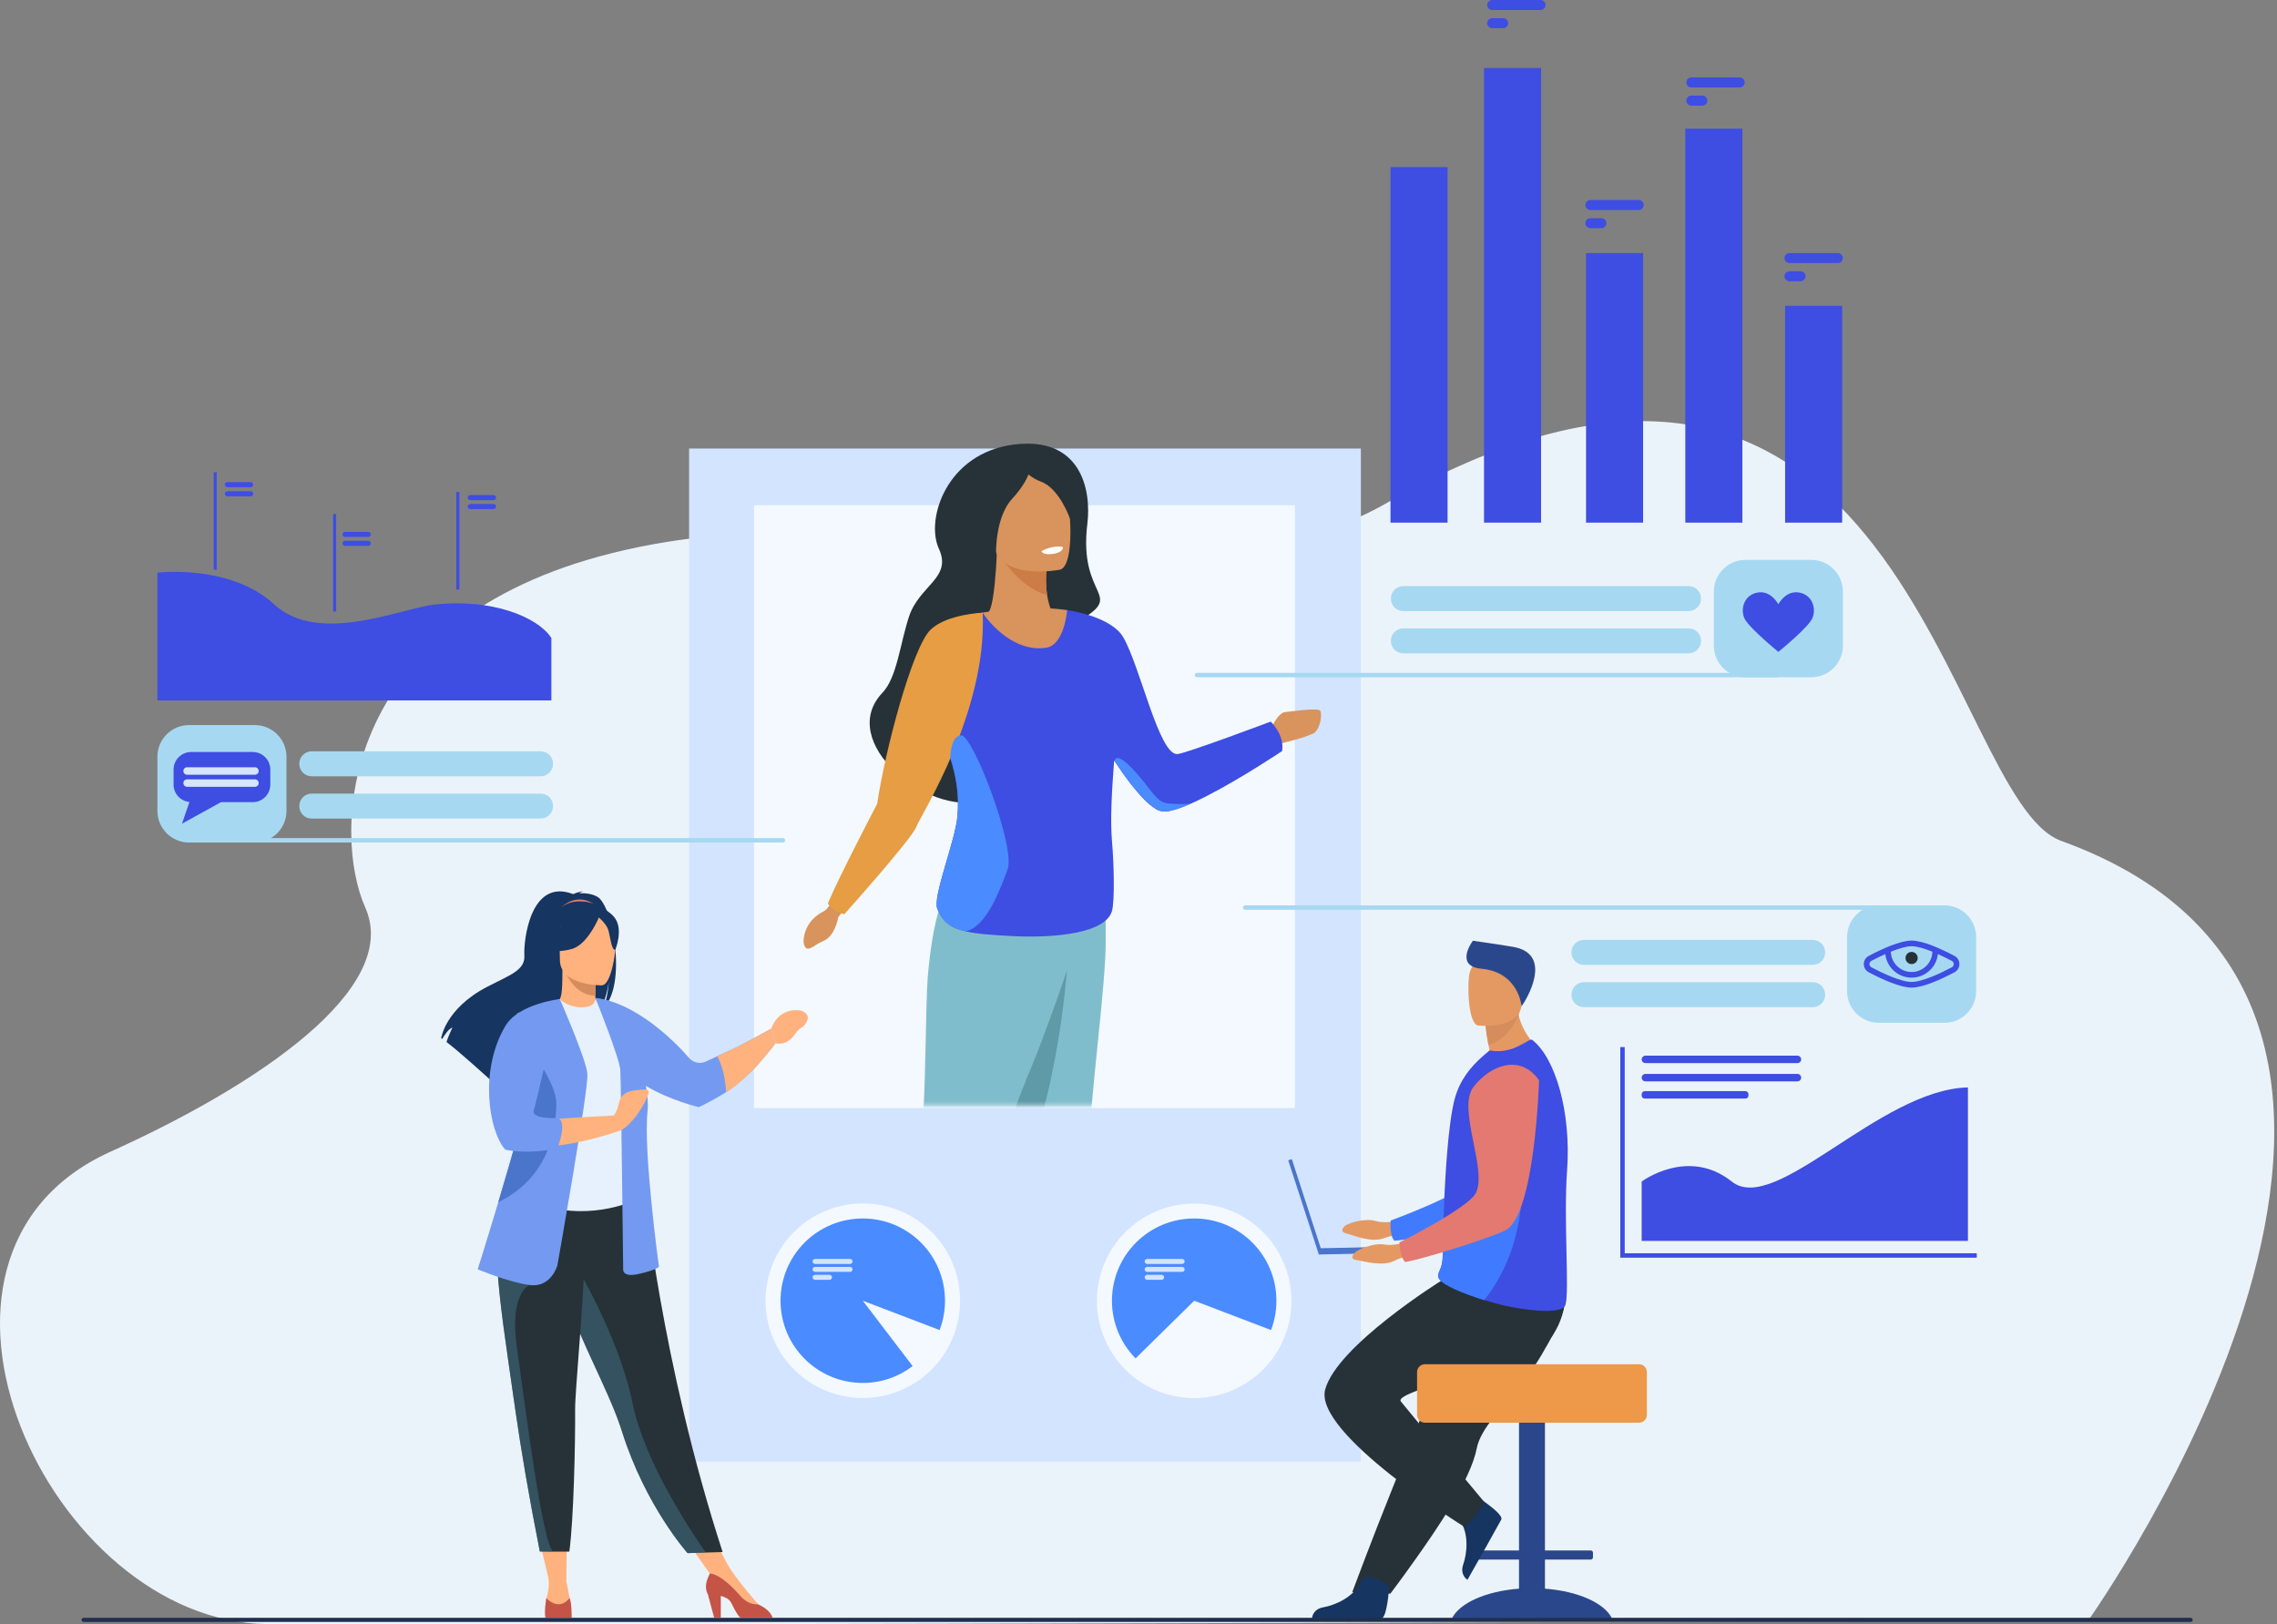 <svg width="642" height="458" viewBox="0 0 642 458" fill="none" xmlns="http://www.w3.org/2000/svg">
<rect x="0" y="0" width="642" height="458" fill="#808080" stroke="none"/>
<path d="M588.748 456.915C588.748 456.915 711.706 284.299 581.165 237.089C548.284 225.197 536.813 58.711 390.757 141.954C332.673 175.059 249.037 134.998 168.943 156.894C95.386 177.003 93.695 235.01 102.995 255.892C113.158 278.71 72.633 305.99 31.13 324.727C-33.972 354.117 13.9 457.405 75.403 457.899C136.905 458.393 588.748 456.915 588.748 456.915Z" fill="#EBF3FA"/>
<path d="M53.276 237.541H71.872C76.764 237.541 80.767 233.539 80.767 228.647V213.328C80.767 208.436 76.764 204.434 71.872 204.434H53.276C48.384 204.434 44.381 208.436 44.381 213.328V228.647C44.381 233.538 48.384 237.541 53.276 237.541Z" fill="#A6D9F1"/>
<path d="M71.274 212.023H53.874C51.158 212.023 48.936 214.246 48.936 216.962V221.224C48.936 223.784 50.916 225.88 53.416 226.116L51.311 232.236L62.309 226.163H71.274C73.99 226.163 76.212 223.941 76.212 221.224V216.962C76.212 214.246 73.99 212.023 71.274 212.023Z" fill="#3E4DE2"/>
<path d="M71.901 218.428H52.735C52.169 218.428 51.707 217.966 51.707 217.4V217.35C51.707 216.785 52.169 216.322 52.735 216.322H71.901C72.466 216.322 72.929 216.785 72.929 217.35V217.4C72.929 217.966 72.466 218.428 71.901 218.428Z" fill="#D5E5FB"/>
<path d="M71.901 221.836H52.735C52.169 221.836 51.707 221.374 51.707 220.808V220.759C51.707 220.193 52.169 219.73 52.735 219.73H71.901C72.466 219.73 72.929 220.193 72.929 220.759V220.808C72.929 221.374 72.466 221.836 71.901 221.836Z" fill="#D5E5FB"/>
<path d="M510.71 157.85H492.114C487.222 157.85 483.219 161.852 483.219 166.744V182.063C483.219 186.955 487.222 190.957 492.114 190.957H510.71C515.602 190.957 519.605 186.955 519.605 182.063V166.744C519.605 161.852 515.602 157.85 510.71 157.85Z" fill="#A6D9F1"/>
<path d="M511.081 174.131C510.07 176.795 501.406 183.79 501.406 183.79C501.406 183.79 498.582 181.495 495.967 179.024C494.01 177.195 492.181 175.27 491.748 174.131C490.721 171.483 491.812 167.697 495.598 167.055C499.369 166.413 501.406 170.36 501.406 170.36C501.406 170.36 503.444 166.413 507.231 167.055C507.888 167.167 508.466 167.376 508.963 167.665C511.322 168.981 511.916 171.949 511.081 174.131Z" fill="#3E4DE2"/>
<path d="M44.381 161.475C44.381 161.475 64.854 158.924 77.364 170.449C89.874 181.974 113.179 171.47 122.563 170.449C138.878 168.673 151.667 174.011 155.461 179.878V197.48H44.381V161.475Z" fill="#3E4DE2"/>
<path d="M61.107 133.146H60.25V160.632H61.107V133.146Z" fill="#3E4DE2"/>
<path d="M94.775 144.943H93.917V172.429H94.775V144.943Z" fill="#3E4DE2"/>
<path d="M129.514 138.723H128.656V166.208H129.514V138.723Z" fill="#3E4DE2"/>
<path d="M70.686 137.365H64.11C63.717 137.365 63.395 137.043 63.395 136.65C63.395 136.257 63.716 135.936 64.11 135.936H70.686C71.079 135.936 71.401 136.257 71.401 136.65C71.4 137.043 71.079 137.365 70.686 137.365Z" fill="#3E4DE2"/>
<path d="M70.686 139.937H64.11C63.717 139.937 63.395 139.616 63.395 139.223C63.395 138.829 63.716 138.508 64.11 138.508H70.686C71.079 138.508 71.401 138.829 71.401 139.223C71.4 139.616 71.079 139.937 70.686 139.937Z" fill="#3E4DE2"/>
<path d="M103.853 151.377H97.276C96.884 151.377 96.562 151.055 96.562 150.662C96.562 150.269 96.884 149.947 97.276 149.947H103.853C104.246 149.947 104.567 150.269 104.567 150.662C104.567 151.055 104.246 151.377 103.853 151.377Z" fill="#3E4DE2"/>
<path d="M103.853 153.896H97.276C96.884 153.896 96.562 153.575 96.562 153.182C96.562 152.788 96.884 152.467 97.276 152.467H103.853C104.246 152.467 104.567 152.788 104.567 153.182C104.567 153.575 104.246 153.896 103.853 153.896Z" fill="#3E4DE2"/>
<path d="M139.164 141.012H132.587C132.195 141.012 131.873 140.69 131.873 140.297C131.873 139.904 132.194 139.582 132.587 139.582H139.164C139.557 139.582 139.878 139.904 139.878 140.297C139.878 140.69 139.557 141.012 139.164 141.012Z" fill="#3E4DE2"/>
<path d="M139.164 143.533H132.587C132.195 143.533 131.873 143.211 131.873 142.818C131.873 142.425 132.194 142.104 132.587 142.104H139.164C139.557 142.104 139.878 142.425 139.878 142.818C139.878 143.211 139.557 143.533 139.164 143.533Z" fill="#3E4DE2"/>
<path d="M557.353 354.598H456.839V295.207H458.089V353.348H557.353V354.598Z" fill="#3E4DE2"/>
<path d="M488.261 333.123C475.956 323.329 462.871 333.123 462.871 333.123V349.868H554.859V306.584C529.86 307.216 500.565 342.917 488.261 333.123Z" fill="#3E4DE2"/>
<path d="M463.924 299.739H506.788C507.367 299.739 507.841 299.265 507.841 298.686C507.841 298.107 507.367 297.633 506.788 297.633H463.924C463.345 297.633 462.871 298.107 462.871 298.686C462.871 299.265 463.345 299.739 463.924 299.739Z" fill="#3E4DE2"/>
<path d="M463.924 304.884H506.788C507.367 304.884 507.841 304.41 507.841 303.83C507.841 303.251 507.367 302.777 506.788 302.777H463.924C463.345 302.777 462.871 303.251 462.871 303.83C462.871 304.41 463.345 304.884 463.924 304.884Z" fill="#3E4DE2"/>
<path d="M463.733 309.743H492.114C492.588 309.743 492.976 309.355 492.976 308.882V308.499C492.976 308.025 492.588 307.637 492.114 307.637H463.733C463.259 307.637 462.871 308.025 462.871 308.499V308.882C462.871 309.355 463.259 309.743 463.733 309.743Z" fill="#3E4DE2"/>
<path d="M408.144 47.111H392.051V147.356H408.144V47.111Z" fill="#3E4DE2"/>
<path d="M434.507 19.168H418.415V147.354H434.507V19.168Z" fill="#3E4DE2"/>
<path d="M463.274 71.352H447.181V147.354H463.274V71.352Z" fill="#3E4DE2"/>
<path d="M491.265 36.283H475.173V147.356H491.265V36.283Z" fill="#3E4DE2"/>
<path d="M519.403 86.228H503.311V147.355H519.403V86.228Z" fill="#3E4DE2"/>
<path d="M490.502 21.832H476.874C476.099 21.832 475.464 22.466 475.464 23.242C475.464 24.017 476.099 24.652 476.874 24.652H490.502C491.277 24.652 491.912 24.017 491.912 23.242C491.912 22.466 491.277 21.832 490.502 21.832Z" fill="#3E4DE2"/>
<path d="M479.978 26.963H476.874C476.099 26.963 475.464 27.597 475.464 28.373C475.464 29.148 476.099 29.782 476.874 29.782H479.978C480.753 29.782 481.388 29.148 481.388 28.373C481.388 27.597 480.753 26.963 479.978 26.963Z" fill="#3E4DE2"/>
<path d="M434.345 0H420.717C419.942 0 419.307 0.634 419.307 1.41C419.307 2.185 419.942 2.82 420.717 2.82H434.345C435.12 2.82 435.755 2.185 435.755 1.41C435.755 0.634 435.12 0 434.345 0Z" fill="#3E4DE2"/>
<path d="M423.821 5.129H420.717C419.942 5.129 419.307 5.763 419.307 6.539C419.307 7.314 419.942 7.949 420.717 7.949H423.821C424.596 7.949 425.231 7.314 425.231 6.539C425.231 5.763 424.596 5.129 423.821 5.129Z" fill="#3E4DE2"/>
<path d="M462.041 56.393H448.414C447.638 56.393 447.003 57.027 447.003 57.802C447.003 58.578 447.638 59.212 448.414 59.212H462.041C462.817 59.212 463.451 58.578 463.451 57.802C463.451 57.027 462.817 56.393 462.041 56.393Z" fill="#3E4DE2"/>
<path d="M451.517 61.522H448.414C447.638 61.522 447.003 62.156 447.003 62.931C447.003 63.707 447.638 64.341 448.414 64.341H451.517C452.293 64.341 452.927 63.707 452.927 62.931C452.927 62.156 452.293 61.522 451.517 61.522Z" fill="#3E4DE2"/>
<path d="M518.171 71.352H504.542C503.767 71.352 503.133 71.986 503.133 72.761C503.133 73.537 503.767 74.171 504.542 74.171H518.171C518.946 74.171 519.58 73.537 519.58 72.761C519.58 71.986 518.946 71.352 518.171 71.352Z" fill="#3E4DE2"/>
<path d="M507.646 76.482H504.542C503.767 76.482 503.133 77.117 503.133 77.892C503.133 78.668 503.767 79.302 504.542 79.302H507.646C508.422 79.302 509.056 78.668 509.056 77.892C509.056 77.117 508.422 76.482 507.646 76.482Z" fill="#3E4DE2"/>
<path d="M383.699 126.463H194.289V412.115H383.699V126.463Z" fill="#D2E4FF"/>
<path d="M365.088 142.441H212.59V312.418H365.088V142.441Z" fill="#F3F9FF"/>
<path d="M268.61 377.223C274.406 363.229 267.761 347.185 253.767 341.388C239.773 335.592 223.729 342.237 217.932 356.231C212.136 370.226 218.781 386.269 232.775 392.066C246.769 397.863 262.813 391.217 268.61 377.223Z" fill="#F3F9FF"/>
<path d="M266.44 366.725C266.44 353.922 256.062 343.541 243.258 343.541C230.453 343.541 220.074 353.922 220.074 366.725C220.074 379.528 230.452 389.909 243.258 389.909C248.547 389.909 253.42 388.14 257.318 385.158L243.258 366.725L264.922 374.994C265.902 372.425 266.44 369.639 266.44 366.725Z" fill="#4A8BFF"/>
<path d="M363.392 373.066C366.873 358.325 357.745 343.554 343.004 340.073C328.263 336.592 313.491 345.72 310.01 360.461C306.53 375.202 315.658 389.974 330.399 393.455C345.14 396.936 359.911 387.807 363.392 373.066Z" fill="#F3F9FF"/>
<path d="M336.702 343.541C323.896 343.541 313.518 353.922 313.518 366.725C313.518 373.062 316.058 378.802 320.179 382.987L336.702 366.725L358.366 374.994C359.346 372.425 359.884 369.639 359.884 366.725C359.884 353.922 349.505 343.541 336.702 343.541Z" fill="#4A8BFF"/>
<path d="M333.314 354.953H323.445C323.057 354.953 322.74 355.27 322.74 355.658C322.74 356.046 323.058 356.363 323.445 356.363H333.314C333.702 356.363 334.019 356.046 334.019 355.658C334.019 355.27 333.701 354.953 333.314 354.953Z" fill="#D2E4FF"/>
<path d="M333.314 357.188H323.445C323.057 357.188 322.74 357.505 322.74 357.892C322.74 358.28 323.058 358.597 323.445 358.597H333.314C333.702 358.597 334.019 358.28 334.019 357.892C334.019 357.505 333.701 357.188 333.314 357.188Z" fill="#D2E4FF"/>
<path d="M327.52 359.422H323.445C323.057 359.422 322.74 359.739 322.74 360.127C322.74 360.514 323.058 360.831 323.445 360.831H327.52C327.908 360.831 328.225 360.514 328.225 360.127C328.225 359.739 327.908 359.422 327.52 359.422Z" fill="#D2E4FF"/>
<path d="M239.68 354.953H229.811C229.423 354.953 229.106 355.27 229.106 355.658C229.106 356.046 229.424 356.363 229.811 356.363H239.68C240.068 356.363 240.385 356.046 240.385 355.658C240.385 355.27 240.067 354.953 239.68 354.953Z" fill="#D2E4FF"/>
<path d="M239.68 357.188H229.811C229.423 357.188 229.106 357.505 229.106 357.892C229.106 358.28 229.424 358.597 229.811 358.597H239.68C240.068 358.597 240.385 358.28 240.385 357.892C240.385 357.505 240.067 357.188 239.68 357.188Z" fill="#D2E4FF"/>
<path d="M233.886 359.422H229.811C229.423 359.422 229.106 359.739 229.106 360.127C229.106 360.514 229.423 360.831 229.811 360.831H233.886C234.274 360.831 234.591 360.514 234.591 360.127C234.591 359.739 234.274 359.422 233.886 359.422Z" fill="#D2E4FF"/>
<path d="M151.582 432.139L154.821 445.783L159.674 445.756L159.852 432.139H151.582Z" fill="#FFB27D"/>
<path d="M192.399 432.718L201.617 445.781L205.21 441.168L199.662 430.922L192.399 432.718Z" fill="#FFB27D"/>
<path d="M168.435 252.837C166.759 251.885 164.752 251.781 163.348 251.864C163.709 251.491 164.421 251.355 164.421 251.355C163.55 251.225 161.606 252.089 161.606 252.089C149.494 247.422 147.591 265.256 147.845 269.399C148.098 273.542 143.775 274.895 137.474 278.159C125.451 284.388 124.395 292.728 124.395 292.728C124.488 292.784 124.586 292.847 124.69 292.918C125.287 291.907 126.515 290.01 127.55 289.723C127.511 289.815 126.326 292.336 125.885 293.781C129.432 296.479 136.067 302.457 140.692 306.696C140.671 305.868 140.704 304.691 141.007 304.07L141.578 307.511C144.052 309.786 145.759 311.386 145.759 311.386C145.453 308.038 160.902 290.369 168.961 285.078C170.923 282.189 171.621 277.086 171.673 276.685C171.334 280.73 170.642 283 170.024 284.278C176.848 277.997 172.875 255.36 168.435 252.837Z" fill="#163560"/>
<path d="M168.484 285.341C168.524 285.359 164.593 287.401 161.635 286.592C158.853 285.833 157.035 282.226 157.074 282.218C158.252 281.984 158.591 280.365 158.566 273.408L159.099 273.513L168.054 275.286C168.054 275.286 167.851 278.105 167.845 280.76C167.838 282.989 167.974 285.103 168.484 285.341Z" fill="#FFB27D"/>
<path d="M158.357 255.759C158.357 255.759 162.775 251.056 168.321 255.518C168.321 255.518 165.093 254.96 158.357 255.759Z" fill="#E37970"/>
<path d="M168.054 275.287C168.054 275.287 167.851 278.105 167.844 280.76C162.833 280.619 160.185 276.048 159.099 273.514L168.054 275.287Z" fill="#D68D5D"/>
<path d="M158.174 272.539C158.174 272.539 155.548 268.39 154.918 264.842C154.467 262.308 155.758 252.919 165.193 254.271C165.193 254.271 167.934 254.541 170.51 256.281C172.558 257.664 175.515 260.652 172.209 268.845L171.35 271.613L158.174 272.539Z" fill="#163560"/>
<path d="M203.747 437.588L199 437.734L193.862 437.891C193.862 437.891 181.994 424.677 175.336 403.495C175.181 403.002 175.018 402.504 174.844 402C171.201 391.376 163.648 378.041 159.667 365.971C159.034 364.049 158.465 362.239 157.954 360.526C157.791 359.978 157.631 359.439 157.48 358.908C154.547 348.716 153.698 342.025 152.915 334.875L181.657 335.105C181.657 335.105 186.297 383.926 203.747 437.588Z" fill="#263238"/>
<path d="M177.633 318.589C177.561 332.266 179.64 338.134 179.64 338.134C179.64 338.134 167.333 344.386 152.707 339.784C152.535 339.73 140.597 337.005 140.597 337.005C140.842 336.452 143.018 327.234 143.257 326.727C146.345 320.095 148.69 317.187 149.056 315.149C149.736 311.343 149.75 307.405 149.412 303.69C148.519 293.858 145.865 285.695 145.865 285.695C149.85 284.789 153.686 283.238 157.833 281.682C158.788 282.87 161.601 284.071 164.131 284.014C167.044 283.95 167.954 282.718 167.847 281.33C170.952 283.057 173.42 284.701 173.42 284.701C176.058 289.284 181.41 293.735 181.798 300.766C181.893 302.495 177.635 318.206 177.633 318.589Z" fill="#E7F1FD"/>
<path d="M152.915 320.116C151.659 321.894 149.25 332.702 143.257 334.061C146.345 326.358 148.69 322.981 149.056 320.612C149.736 316.191 149.75 311.617 149.412 307.302C151.418 303.786 152.915 301.375 152.915 301.375C153.072 300.807 156.103 291.437 157.074 299.812C158.043 308.19 154.318 318.127 152.915 320.116Z" fill="#5F9AA8"/>
<path d="M169.728 277.803C169.728 277.803 157.871 277.999 157.863 270.613C157.855 263.228 156.319 258.279 163.889 257.842C171.459 257.405 172.932 260.221 173.535 262.686C174.137 265.15 172.812 277.562 169.728 277.803Z" fill="#FFB27D"/>
<path d="M173.182 258.579C171.353 256.361 169.969 256.843 169.192 257.509C166.63 253.681 158.532 259.218 158.532 259.218C157.739 264.517 153.918 267.552 153.918 267.552C153.918 267.552 156.079 268.887 161.061 267.606C164.982 266.598 167.827 261.018 168.861 258.686C169.566 259.312 171.054 260.761 171.5 262.179C172.091 264.06 172.357 267.931 173.485 267.8C173.485 267.799 175.931 261.91 173.182 258.579Z" fill="#163560"/>
<path d="M154.658 445.018C154.658 445.018 155.049 447.72 154.04 450.612C154.04 450.612 153.246 454.231 156.81 454.298C160.374 454.365 161.248 454.029 160.845 451.81C160.441 449.591 159.674 445.753 159.674 445.753L154.658 445.018Z" fill="#FFB27D"/>
<path d="M161.181 456.074C161.181 456.074 161.177 456.077 161.17 456.083H153.795C153.788 456.077 153.784 456.074 153.784 456.074C153.381 454.182 154.04 450.617 154.04 450.617C158.076 454.475 160.601 450.52 160.601 450.52C161.257 452.17 161.181 456.074 161.181 456.074Z" fill="#C45446"/>
<path d="M213.799 452.343C213.799 452.343 207.227 444.881 205.21 441.17L200.324 443.673L211.246 453.93L213.802 453.594L213.799 452.343Z" fill="#FFB27D"/>
<path d="M217.829 456.062H208.712C207.909 455.339 207.143 453.882 206.205 451.97C205.668 450.875 204.465 450.272 203.23 449.94V456.062H201.344L199.597 449.553C198.434 447.372 199.307 445.372 200.125 443.648C201.077 443.646 203.838 444.334 208.692 449.911C210.288 451.743 212.048 452.397 213.799 452.342C213.822 452.358 213.847 452.371 213.87 452.381C216.635 453.649 217.536 455.207 217.829 456.062Z" fill="#C45446"/>
<path d="M217.387 290.058C217.387 290.058 209.604 294.41 206.824 295.664C205.835 296.11 204.044 296.944 202.214 297.799C201.109 298.314 199.99 298.84 199.023 299.295C197.389 300.063 195.444 299.642 194.27 298.27C190.056 293.349 179.149 282.684 167.886 281.347L167.847 281.33C167.847 281.33 167.849 281.334 167.852 281.343C167.847 281.342 167.843 281.341 167.838 281.341L167.9 281.462C168.533 283.036 174.708 298.463 174.899 301.717C175.101 305.147 175.706 357.8 175.706 357.8C175.706 357.8 175.303 360.221 179.943 359.212C184.583 358.204 185.793 357.195 185.793 357.195C185.793 357.195 181.355 324.715 182.565 313.418C182.803 311.201 182.588 308.71 182.092 306.137C188.952 310.292 197.04 312.14 197.04 312.14C197.04 312.14 200.056 310.824 204.743 307.92C206.711 306.699 208.993 304.752 211.24 302.693C213.953 300.205 218.623 294.195 218.623 294.195L217.387 290.058Z" fill="#739AF0"/>
<path opacity="0.5" d="M199 437.734L193.862 437.892C193.862 437.892 181.994 424.678 175.337 403.495C175.181 403.003 175.018 402.505 174.844 402C171.201 391.377 163.648 378.042 159.667 365.972C159.034 364.049 158.465 362.24 157.955 360.527C157.791 359.978 157.632 359.439 157.481 358.909L161.713 355.697C161.713 355.697 174.42 376.275 178.355 395.64C181.772 412.461 195.458 432.701 199 437.734Z" fill="#437289"/>
<path d="M162.155 397.443C162.228 406.861 161.751 428.511 160.525 437.474H155.974C153.458 437.474 152.203 437.438 152.203 437.438C149.126 421.854 146.938 408.959 145.344 397.847C144.037 388.728 142.875 380.911 141.981 374.181C141.081 367.408 140.456 361.737 140.232 356.946C140.198 356.192 140.172 355.458 140.157 354.745C140.143 354.029 140.139 353.333 140.145 352.657L164.979 350.236C164.667 366.737 162.115 391.97 162.155 397.443Z" fill="#263238"/>
<path opacity="0.5" d="M155.973 437.473C153.458 437.473 152.203 437.437 152.203 437.437C149.126 421.853 146.937 408.957 145.344 397.846C144.037 388.727 142.875 380.91 141.981 374.18C141.081 367.407 140.456 361.736 140.232 356.945L149.344 362.305C149.344 362.305 143.528 364.357 145.747 379.891C147.967 395.425 152.885 435.274 155.973 437.473Z" fill="#437289"/>
<path d="M157.146 356.793C157.146 356.793 155.397 363.114 149.345 362.307C143.293 361.5 134.687 357.868 134.687 357.868C134.687 357.868 137.273 349.696 140.489 338.959C144.382 325.961 149.202 309.205 151.473 298.636C152.111 295.675 152.547 293.201 152.708 291.43L157.833 281.684C157.833 281.684 165.216 298.491 165.619 302.727C166.023 306.964 157.146 356.793 157.146 356.793Z" fill="#739AF0"/>
<path d="M178.761 307.454C175.848 307.837 174.731 309.385 174.372 311.474C174.178 312.6 173.597 313.714 173.103 314.501C170.202 314.656 163.292 315.033 157.486 315.4L157.008 323.015C161.777 322.421 167.637 321.211 174.382 318.903C174.9 318.814 175.548 318.492 176.359 317.828C180.539 314.405 182.911 308.672 182.919 307.851C182.926 307.03 181.674 307.072 178.761 307.454Z" fill="#FFB27D"/>
<path d="M156.878 311.602C156.608 318.462 154.994 331.776 140.604 338.904C140.565 338.922 140.527 338.942 140.489 338.958C144.382 325.96 149.202 309.204 151.473 298.635C154.116 302.585 157.025 307.826 156.878 311.602Z" fill="#4A75CB"/>
<path d="M157.833 281.684C157.833 281.684 146.308 282.968 142.565 289.147C135.08 301.503 137.747 318.828 142.431 324.114C142.431 324.114 147.615 325.591 156.785 323.876C156.898 323.855 157.011 323.834 157.124 323.812C157.124 323.812 160.049 316.65 157.427 315.238C157.427 315.238 149.693 315.641 150.5 313.086C151.307 310.531 157.833 281.684 157.833 281.684Z" fill="#739AF0"/>
<path d="M225.731 284.883C219.109 284.032 217.437 290.056 217.437 290.056L218.674 294.193C220.715 294.475 222.501 293.943 224.147 291.588C225.793 289.232 226.246 290.137 227.293 288.384C228.712 286.007 226.491 285.121 225.731 284.883Z" fill="#FFB27D"/>
<path d="M206.824 295.666C205.835 296.112 204.044 296.946 202.214 297.801C203.193 299.54 204.418 302.699 204.744 307.922C206.711 306.701 209.259 304.668 211.434 302.533C214.923 299.109 218.623 294.197 218.623 294.197L217.387 290.061C217.387 290.061 209.604 294.412 206.824 295.666Z" fill="#FFB27D"/>
<path d="M395.577 343.947C395.577 343.947 390.868 345.157 387.874 344.255C384.88 343.353 379.728 344.834 378.899 345.926C378.069 347.017 378.374 347.451 379.854 347.828C381.335 348.205 386.58 350.442 390.028 349.147C393.475 347.852 397.971 347.805 397.971 347.805L395.577 343.947Z" fill="#E49963"/>
<path d="M436.276 303.042C436.276 303.042 430.986 340.64 422.226 344.008C417.904 345.67 398.802 349.436 393.151 349.815C393.151 349.815 391.767 348.692 392.104 344.121C392.104 344.121 412.117 336.774 414.96 332.778C419.192 326.831 412.333 308.483 417.643 302.898C422.953 297.313 431.895 294.913 436.276 303.042Z" fill="#407BFF"/>
<path d="M435.6 447.911V439.714H448.506C448.855 439.714 449.139 439.429 449.139 439.08V437.767C449.139 437.419 448.855 437.134 448.506 437.134H435.6V390.469C435.6 389.159 434.529 388.088 433.219 388.088H430.665C429.356 388.088 428.285 389.159 428.285 390.469V437.134H415.379C415.03 437.134 414.745 437.419 414.745 437.767V439.08C414.745 439.429 415.031 439.714 415.379 439.714H428.285V447.911C418.947 448.617 411.465 451.979 409.367 456.323H454.519C452.42 451.979 444.938 448.617 435.6 447.911Z" fill="#2B478B"/>
<path d="M434.493 382.252C432.95 384.87 431.165 387.323 429.325 389.646C423.639 396.824 417.45 402.742 416.372 408.336C416.158 409.451 415.817 410.652 415.372 411.917C414.922 413.198 414.366 414.545 413.723 415.938C411.31 421.179 407.702 427.052 404.1 432.389C397.872 441.617 392.016 449.317 392.016 449.317L381.277 448.86C381.707 447.783 386.391 435.042 392.657 419.471C395.201 413.15 397.907 406.427 400.518 399.943C400.865 399.077 401.213 398.215 401.557 397.36C402.356 395.376 403.141 393.423 403.908 391.52C409.791 376.9 414.477 365.257 414.477 365.257C414.477 365.257 437.993 356.349 440.435 362.122C442.448 366.881 440.808 371.544 434.493 382.252Z" fill="#263238"/>
<path d="M391.681 447.369C391.681 447.369 391.132 456.23 389.417 456.357C389.189 456.374 380.721 456.374 380.721 456.374L369.911 456.312C369.911 456.312 369.982 453.707 373.142 453.156C376.301 452.606 381.59 450.385 383.504 446.209C385.518 441.816 391.681 447.369 391.681 447.369Z" fill="#163560"/>
<path d="M416.549 422.051C416.549 422.051 424.018 426.851 423.294 428.41C423.197 428.617 419.069 436.011 419.069 436.011L413.745 445.418C413.745 445.418 411.505 444.087 412.565 441.059C413.624 438.032 414.264 432.332 411.55 428.625C408.696 424.725 416.549 422.051 416.549 422.051Z" fill="#163560"/>
<path d="M406.442 361.031C406.442 361.031 376.926 379.417 373.631 391.773C370.336 404.128 412.894 430.487 412.894 430.487C412.894 430.487 417.562 426.368 418.386 423.348C418.386 423.348 399.149 400.301 394.976 395.135C392.413 391.962 432.869 384.151 437.811 376.463C442.754 368.775 440.984 362.306 440.984 362.306L406.442 361.031Z" fill="#263238"/>
<path d="M462.146 384.641H401.738C400.53 384.641 399.541 385.629 399.541 386.837V398.919C399.541 400.127 400.53 401.115 401.738 401.115H462.147C463.355 401.115 464.343 400.127 464.343 398.919V386.837C464.343 385.629 463.355 384.641 462.146 384.641Z" fill="#EE9849"/>
<path d="M420.091 296.596C417.192 298.391 415.594 300.671 415.594 300.671C422.665 302.5 434.388 295.947 434.388 295.947C434.388 295.947 429.836 292.889 428.15 286.169C428.065 285.83 427.987 285.482 427.918 285.127C427.698 283.995 427.56 282.77 427.536 281.447L424.287 284.357L418.886 289.196C418.886 289.196 419.008 291.204 419.684 294.658C419.801 295.26 419.936 295.907 420.091 296.596Z" fill="#E49963"/>
<path d="M441.842 329.955C440.829 343.578 442.532 364.289 441.383 367.877C440.392 370.972 428.722 369.14 424.212 368.106C422.543 367.724 420.521 367.178 418.432 366.531C412.608 364.728 406.261 362.152 405.58 360.24C405.554 360.165 405.531 360.092 405.517 360.02C405.454 359.743 405.468 359.483 405.529 359.219C405.757 358.244 406.631 357.19 406.734 354.777C406.85 352.083 406.832 348.91 406.933 345.498C406.939 345.114 406.944 344.695 406.986 344.313L406.987 344.173C406.989 344.099 406.991 344.028 406.992 343.955C407.09 340.15 407.289 336.15 407.52 332.183C407.667 329.691 407.836 327.224 408.032 324.86C408.54 318.757 409.224 313.331 410.13 309.9C411.611 304.307 414.876 300.66 417.848 297.986L419.998 296.143C422.397 296.666 425.232 296.319 427.797 295.104C430.573 293.785 431.532 292.841 432.016 293.197C438.427 298.144 443.038 313.301 441.842 329.955Z" fill="#3E4DE2"/>
<path d="M418.466 366.559C412.641 364.756 406.294 362.18 405.613 360.268C405.587 360.193 405.565 360.12 405.55 360.048C405.554 359.781 405.557 359.514 405.563 359.247C405.79 358.273 406.664 357.218 406.768 354.805C406.883 352.11 406.865 348.938 406.967 345.526C406.972 345.142 406.977 344.723 407.019 344.341L407.021 344.201C407.022 344.127 407.024 344.056 407.026 343.983L429.028 334.004C429.028 334.004 430.295 351.737 418.466 366.559Z" fill="#407BFF"/>
<path d="M418.885 289.197C418.885 289.197 419.008 291.205 419.684 294.658C424.958 292.954 427.351 288.19 428.15 286.169C428.377 285.599 428.475 285.246 428.475 285.246C428.475 285.246 428.271 285.202 427.918 285.127C427.177 284.969 425.78 284.673 424.287 284.357L418.885 289.197Z" fill="#D68D5D"/>
<path d="M416.75 289.143C416.75 289.143 428.338 290.45 429.041 283.221C429.744 275.992 431.712 271.293 424.344 270.152C416.975 269.012 415.267 271.631 414.446 273.987C413.625 276.342 413.754 288.617 416.75 289.143Z" fill="#E49963"/>
<path d="M428.991 283.72C428.991 283.72 428.256 274.125 417.708 273.131C410.484 272.45 414.512 266.232 415.282 265.24C415.282 265.24 420.817 265.999 426.491 266.937C438.4 268.904 430.161 282.226 428.991 283.72Z" fill="#2B478B"/>
<path d="M364.235 326.811L363.22 327.141L371.85 353.699L372.864 353.369L364.235 326.811Z" fill="#4A75CB"/>
<path d="M401.179 351.314L371.879 351.941L371.916 353.694L401.216 353.067L401.179 351.314Z" fill="#4A75CB"/>
<path d="M398 349.73C398 349.73 393.453 351.452 390.378 350.886C387.304 350.319 382.346 352.359 381.642 353.536C380.938 354.712 381.288 355.109 382.801 355.321C384.314 355.532 389.775 357.177 393.058 355.511C396.342 353.844 400.805 353.301 400.805 353.301L398 349.73Z" fill="#E49963"/>
<path d="M433.941 304.585C433.941 304.585 432.828 342.538 424.493 346.85C420.381 348.979 401.81 354.828 396.236 355.827C396.236 355.827 394.737 354.864 394.568 350.284C394.568 350.284 413.649 340.775 416.035 336.49C419.585 330.113 410.745 312.633 415.407 306.497C420.068 300.36 428.691 296.988 433.941 304.585Z" fill="#E37970"/>
<mask id="mask0_259_5002" style="mask-type:luminance" maskUnits="userSpaceOnUse" x="194" y="95" width="190" height="217">
<path d="M383.699 95.478H194.289V311.687H383.699V95.478Z" fill="white"/>
</mask>
<g mask="url(#mask0_259_5002)">
<path d="M236.248 251.627L234.324 254.745C233.324 255.893 233.057 256.534 232.265 256.924C230.354 257.865 226.824 260.278 226.558 265.348C226.558 265.348 226.618 268.217 228.542 267.287C230.466 266.358 229.625 266.444 232.359 265.191C235.093 263.938 236.108 259.954 236.347 258.595L238.578 255.666L236.248 251.627Z" fill="#D9935C"/>
<path d="M358.097 205.961C358.097 205.961 360.137 200.962 362.382 200.758C364.626 200.554 371.768 199.431 372.278 200.452C372.789 201.472 372.278 205.145 370.748 206.471C369.218 207.798 359.729 209.94 359.729 209.94L358.097 205.961Z" fill="#D9935C"/>
<path d="M278.009 280.903C279.082 286.929 280.614 293.157 281.944 299.634C284.081 310.049 285.694 321.112 284.043 333.025C283.832 334.559 283.717 336.251 283.692 338.07C283.371 359.126 292.78 397.284 292.78 397.284C292.78 397.284 295.335 398.386 299.617 398.174C301.822 398.065 305.205 396.643 305.205 396.643C305.205 396.643 306.096 372.985 306.149 341.168C306.188 318.105 310.716 287.739 311.631 269.895C312.185 259.097 310.983 244.711 310.983 244.711C310.983 244.711 292.229 229.63 285.493 237.346C278.838 244.97 273.992 258.359 278.009 280.903Z" fill="#80BDCC"/>
<path d="M284.043 333.025C283.832 334.559 283.717 336.251 283.692 338.07C297.737 317.721 300.843 273.348 300.843 273.348L285.417 280.834C285.417 280.834 283.725 289.156 281.944 299.634C284.081 310.049 285.694 321.112 284.043 333.025Z" fill="#5F9AA8"/>
<path d="M253.895 398.365C253.895 398.365 256.925 399.798 259.105 400.234C261.286 400.67 265.817 399.819 265.817 399.819C266.634 390.656 268.533 376.33 272.223 360.162C276.425 341.756 282.676 320.006 291.393 299.409C293.255 295.01 300.932 274.188 302.235 268.934C306.175 253.057 302.219 254.768 302.219 254.768L267.784 250.727C267.784 250.727 263.542 252.907 261.588 275.326C261.003 282.04 260.932 311.03 260.051 316.526C259.216 321.73 258.239 326.057 257.093 328.869C250.697 344.571 253.895 398.365 253.895 398.365Z" fill="#80BDCC"/>
<path d="M306.585 147.617C307.748 138.118 304.781 122.918 285.823 125.347C266.864 127.776 260.89 146.408 264.713 154.692C268.536 162.977 259.209 164.975 256.28 173.884C253.765 181.537 252.888 191.04 248.817 195.304C235.693 209.054 261.418 230.197 276.926 225.739C305.173 217.618 308.811 216.406 307.809 194.211C307.295 182.84 298.448 178.434 304.065 175.144C317.635 167.196 303.953 169.111 306.585 147.617Z" fill="#263238"/>
<path d="M278.718 172.478L283.942 185.975L295.214 186.525L300.837 178.126C297.288 175.427 295.789 171.378 295.238 167.754C294.789 164.855 294.913 162.231 295.039 160.806C295.114 160.081 295.189 159.656 295.189 159.656L281.142 155.383L281.093 155.357C280.917 159.081 280.717 162.005 280.493 164.28C279.693 172.303 278.718 172.478 278.718 172.478Z" fill="#D9935C"/>
<path d="M300.886 172.006C300.16 172.006 287.849 169.5 267.057 174.819C267.057 174.819 278.444 226.99 274.576 236.823C270.707 246.656 269.237 255.383 269.237 255.383L311.202 255.904C311.202 255.904 310.615 222.153 312.55 210.207C314.484 198.262 300.886 172.006 300.886 172.006Z" fill="#D9935C"/>
<path d="M267.92 213.679C267.312 211.763 266.615 209.855 265.876 207.901C265.021 205.625 261.174 181.883 263.986 178.678C266.955 175.294 277.071 172.741 277.071 172.741C279.144 175.989 286.242 184.058 295.05 182.604C299.8 181.82 300.766 173.281 300.874 172.131L300.843 172.002C300.843 172.002 300.858 172.004 300.885 172.008C300.885 172.005 300.885 172.002 300.885 172.002C300.92 172.009 300.952 172.016 300.987 172.023C302.373 172.228 313.418 174.025 316.694 179.664C321.532 187.991 326.801 212.977 331.978 212.608C334.354 212.438 358.267 203.45 358.267 203.45C358.267 203.45 362.25 207.182 361.487 211.761C361.487 211.761 349.681 219.668 339.696 224.712C338.312 225.412 336.964 226.055 335.687 226.615C332.087 228.195 329.055 229.111 327.399 228.719C326.923 228.607 326.419 228.394 325.895 228.088C323.73 226.837 321.202 224.089 318.777 220.958C317.167 218.875 315.603 216.623 314.221 214.527C314.192 214.482 314.164 214.439 314.135 214.394C313.543 222.338 312.948 230.982 313.564 237.756C314.032 242.909 314.373 254.07 313.489 256.955C311.645 262.965 298.097 264.554 285.454 263.926C279.493 263.629 275.283 263.289 272.218 262.582C267.772 261.562 265.739 259.773 264.277 256.243C262.881 252.882 269.333 237.101 269.947 230.195C270.511 223.871 269.528 218.736 267.92 213.679Z" fill="#3E4DE2"/>
<path d="M277.07 172.742C277.07 172.742 267.088 173.137 262.46 177.444C257.226 182.315 249.435 212.096 247.333 226.598C247.333 226.598 236.769 246.731 233.406 254.718C233.406 254.718 234.036 255.809 235.296 256.633C236.517 257.431 238.059 257.747 238.059 257.747C238.059 257.747 257.115 236.477 258.368 233.114C259.62 229.751 278.35 200.805 277.07 172.742Z" fill="#E69D43"/>
<path d="M264.277 256.245C265.74 259.775 267.772 261.564 272.218 262.584C278.162 261.442 282.081 250.505 284.099 245.123C286.425 238.921 274.309 207.031 270.965 207.322C268.478 207.537 268.001 211.605 267.92 213.682C269.528 218.738 270.511 223.873 269.947 230.198C269.333 237.103 262.881 252.884 264.277 256.245Z" fill="#4A8BFF"/>
<path d="M314.221 214.53C315.603 216.626 317.167 218.877 318.777 220.961C321.087 223.805 323.639 226.555 325.895 228.091C326.419 228.396 326.923 228.61 327.399 228.722C329.055 229.114 332.087 228.198 335.687 226.618C333.545 226.776 331.441 226.699 329.373 226.524C325.75 226.216 324.697 222.293 318.971 216.412C315.547 212.896 314.506 213.438 314.221 214.53Z" fill="#4A8BFF"/>
<path d="M281.142 155.383C283.267 158.857 288.39 166.005 295.239 167.754C294.789 164.855 294.914 162.231 295.039 160.806C295.114 160.081 295.189 159.656 295.189 159.656L281.142 155.383Z" fill="#CC7C46"/>
<path d="M298.876 160.613C298.876 160.613 281.99 164.004 280.04 153.455C278.089 142.907 274.597 136.24 285.296 133.629C295.995 131.018 298.84 134.655 300.347 138.017C301.855 141.38 303.219 159.459 298.876 160.613Z" fill="#D9935C"/>
<path d="M276.77 134.326C279.628 131.112 283.75 130.486 286.755 130.538C284.944 128.342 292.229 123.529 300.56 131.738C304.149 135.275 303.607 142.227 301.684 146.261C301.684 146.261 298.732 137.617 293.359 135.731C292.162 135.311 291.028 134.612 289.985 133.78C289.33 135.423 288.014 137.749 285.366 140.643C279.812 146.714 280.895 158.991 280.895 158.991C280.895 158.991 271.777 139.944 276.77 134.326Z" fill="#263238"/>
<path d="M293.615 155.421C293.615 155.421 294.067 156.674 297.246 156.105C297.246 156.105 299.915 155.628 299.669 154.223C299.669 154.223 296.946 153.518 293.615 155.421Z" fill="white"/>
</g>
<path d="M617.65 457.29H23.567C23.248 457.29 22.987 457.029 22.987 456.711C22.987 456.392 23.248 456.131 23.567 456.131H617.65C617.969 456.131 618.23 456.392 618.23 456.711C618.23 457.029 617.969 457.29 617.65 457.29Z" fill="#202F4E"/>
<path d="M337.488 190.956H501.057C501.399 190.956 501.676 190.68 501.676 190.338V190.326C501.676 189.984 501.399 189.707 501.057 189.707H337.488C337.146 189.707 336.869 189.984 336.869 190.326V190.338C336.87 190.68 337.146 190.956 337.488 190.956Z" fill="#A6D9F1"/>
<path d="M476.117 172.288H395.642C393.716 172.288 392.155 170.726 392.155 168.8V168.73C392.155 166.804 393.716 165.242 395.642 165.242H476.117C478.042 165.242 479.604 166.803 479.604 168.73V168.8C479.604 170.726 478.042 172.288 476.117 172.288Z" fill="#A6D9F1"/>
<path d="M476.117 184.215H395.642C393.716 184.215 392.155 182.654 392.155 180.728V180.657C392.155 178.731 393.716 177.17 395.642 177.17H476.117C478.042 177.17 479.604 178.731 479.604 180.657V180.728C479.604 182.654 478.042 184.215 476.117 184.215Z" fill="#A6D9F1"/>
<path d="M351.069 256.513H530.545C530.886 256.513 531.163 256.236 531.163 255.894V255.882C531.163 255.54 530.887 255.264 530.545 255.264H351.069C350.728 255.264 350.451 255.54 350.451 255.882V255.894C350.451 256.236 350.728 256.513 351.069 256.513Z" fill="#A6D9F1"/>
<path d="M511.124 272.04H446.556C444.63 272.04 443.068 270.478 443.068 268.552V268.482C443.068 266.556 444.63 264.994 446.556 264.994H511.124C513.05 264.994 514.612 266.556 514.612 268.482V268.552C514.612 270.478 513.05 272.04 511.124 272.04Z" fill="#A6D9F1"/>
<path d="M511.124 283.965H446.556C444.63 283.965 443.068 282.404 443.068 280.478V280.407C443.068 278.481 444.63 276.92 446.556 276.92H511.124C513.05 276.92 514.612 278.481 514.612 280.407V280.478C514.612 282.404 513.05 283.965 511.124 283.965Z" fill="#A6D9F1"/>
<path d="M220.754 237.54H62.936C62.595 237.54 62.318 237.263 62.318 236.922V236.909C62.318 236.568 62.595 236.291 62.936 236.291H220.754C221.095 236.291 221.372 236.568 221.372 236.909V236.922C221.372 237.263 221.096 237.54 220.754 237.54Z" fill="#A6D9F1"/>
<path d="M87.877 218.872H152.445C154.371 218.872 155.933 217.31 155.933 215.384V215.314C155.933 213.388 154.371 211.826 152.445 211.826H87.877C85.951 211.826 84.389 213.388 84.389 215.314V215.384C84.39 217.31 85.951 218.872 87.877 218.872Z" fill="#A6D9F1"/>
<path d="M87.877 230.795H152.445C154.371 230.795 155.933 229.234 155.933 227.308V227.237C155.933 225.311 154.371 223.75 152.445 223.75H87.877C85.951 223.75 84.389 225.311 84.389 227.237V227.308C84.39 229.234 85.951 230.795 87.877 230.795Z" fill="#A6D9F1"/>
<path d="M548.275 288.371H529.679C524.787 288.371 520.784 284.369 520.784 279.477V264.158C520.784 259.266 524.787 255.264 529.679 255.264H548.275C553.167 255.264 557.17 259.266 557.17 264.158V279.477C557.17 284.369 553.167 288.371 548.275 288.371Z" fill="#A6D9F1"/>
<path d="M551.067 269.514C547.338 267.542 542.213 265.191 538.977 265.191C535.741 265.191 530.616 267.542 526.887 269.514C526.031 269.967 525.499 270.85 525.499 271.819C525.499 272.788 526.031 273.671 526.887 274.124C530.617 276.096 535.742 278.447 538.978 278.447C542.214 278.447 547.338 276.096 551.068 274.124C551.924 273.671 552.456 272.788 552.456 271.819C552.456 270.85 551.924 269.967 551.067 269.514ZM544.839 268.329C544.761 271.497 542.162 274.05 538.977 274.05C535.792 274.05 533.193 271.497 533.115 268.329C535.239 267.466 537.413 266.782 538.977 266.782C540.541 266.782 542.716 267.466 544.839 268.329ZM550.324 272.718C547.585 274.166 542.08 276.856 538.977 276.856C535.874 276.856 530.37 274.166 527.63 272.718C526.909 272.336 526.909 271.302 527.63 270.92C528.648 270.382 530.049 269.672 531.565 268.992C531.97 272.725 535.139 275.64 538.977 275.64C542.815 275.64 545.984 272.725 546.388 268.992C547.905 269.672 549.306 270.382 550.324 270.92C551.046 271.302 551.046 272.336 550.324 272.718Z" fill="#3E4DE2"/>
<path d="M538.977 271.816C539.926 271.816 540.695 271.047 540.695 270.098C540.695 269.15 539.926 268.381 538.977 268.381C538.028 268.381 537.26 269.15 537.26 270.098C537.259 271.047 538.028 271.816 538.977 271.816Z" fill="#263238"/>
</svg>
